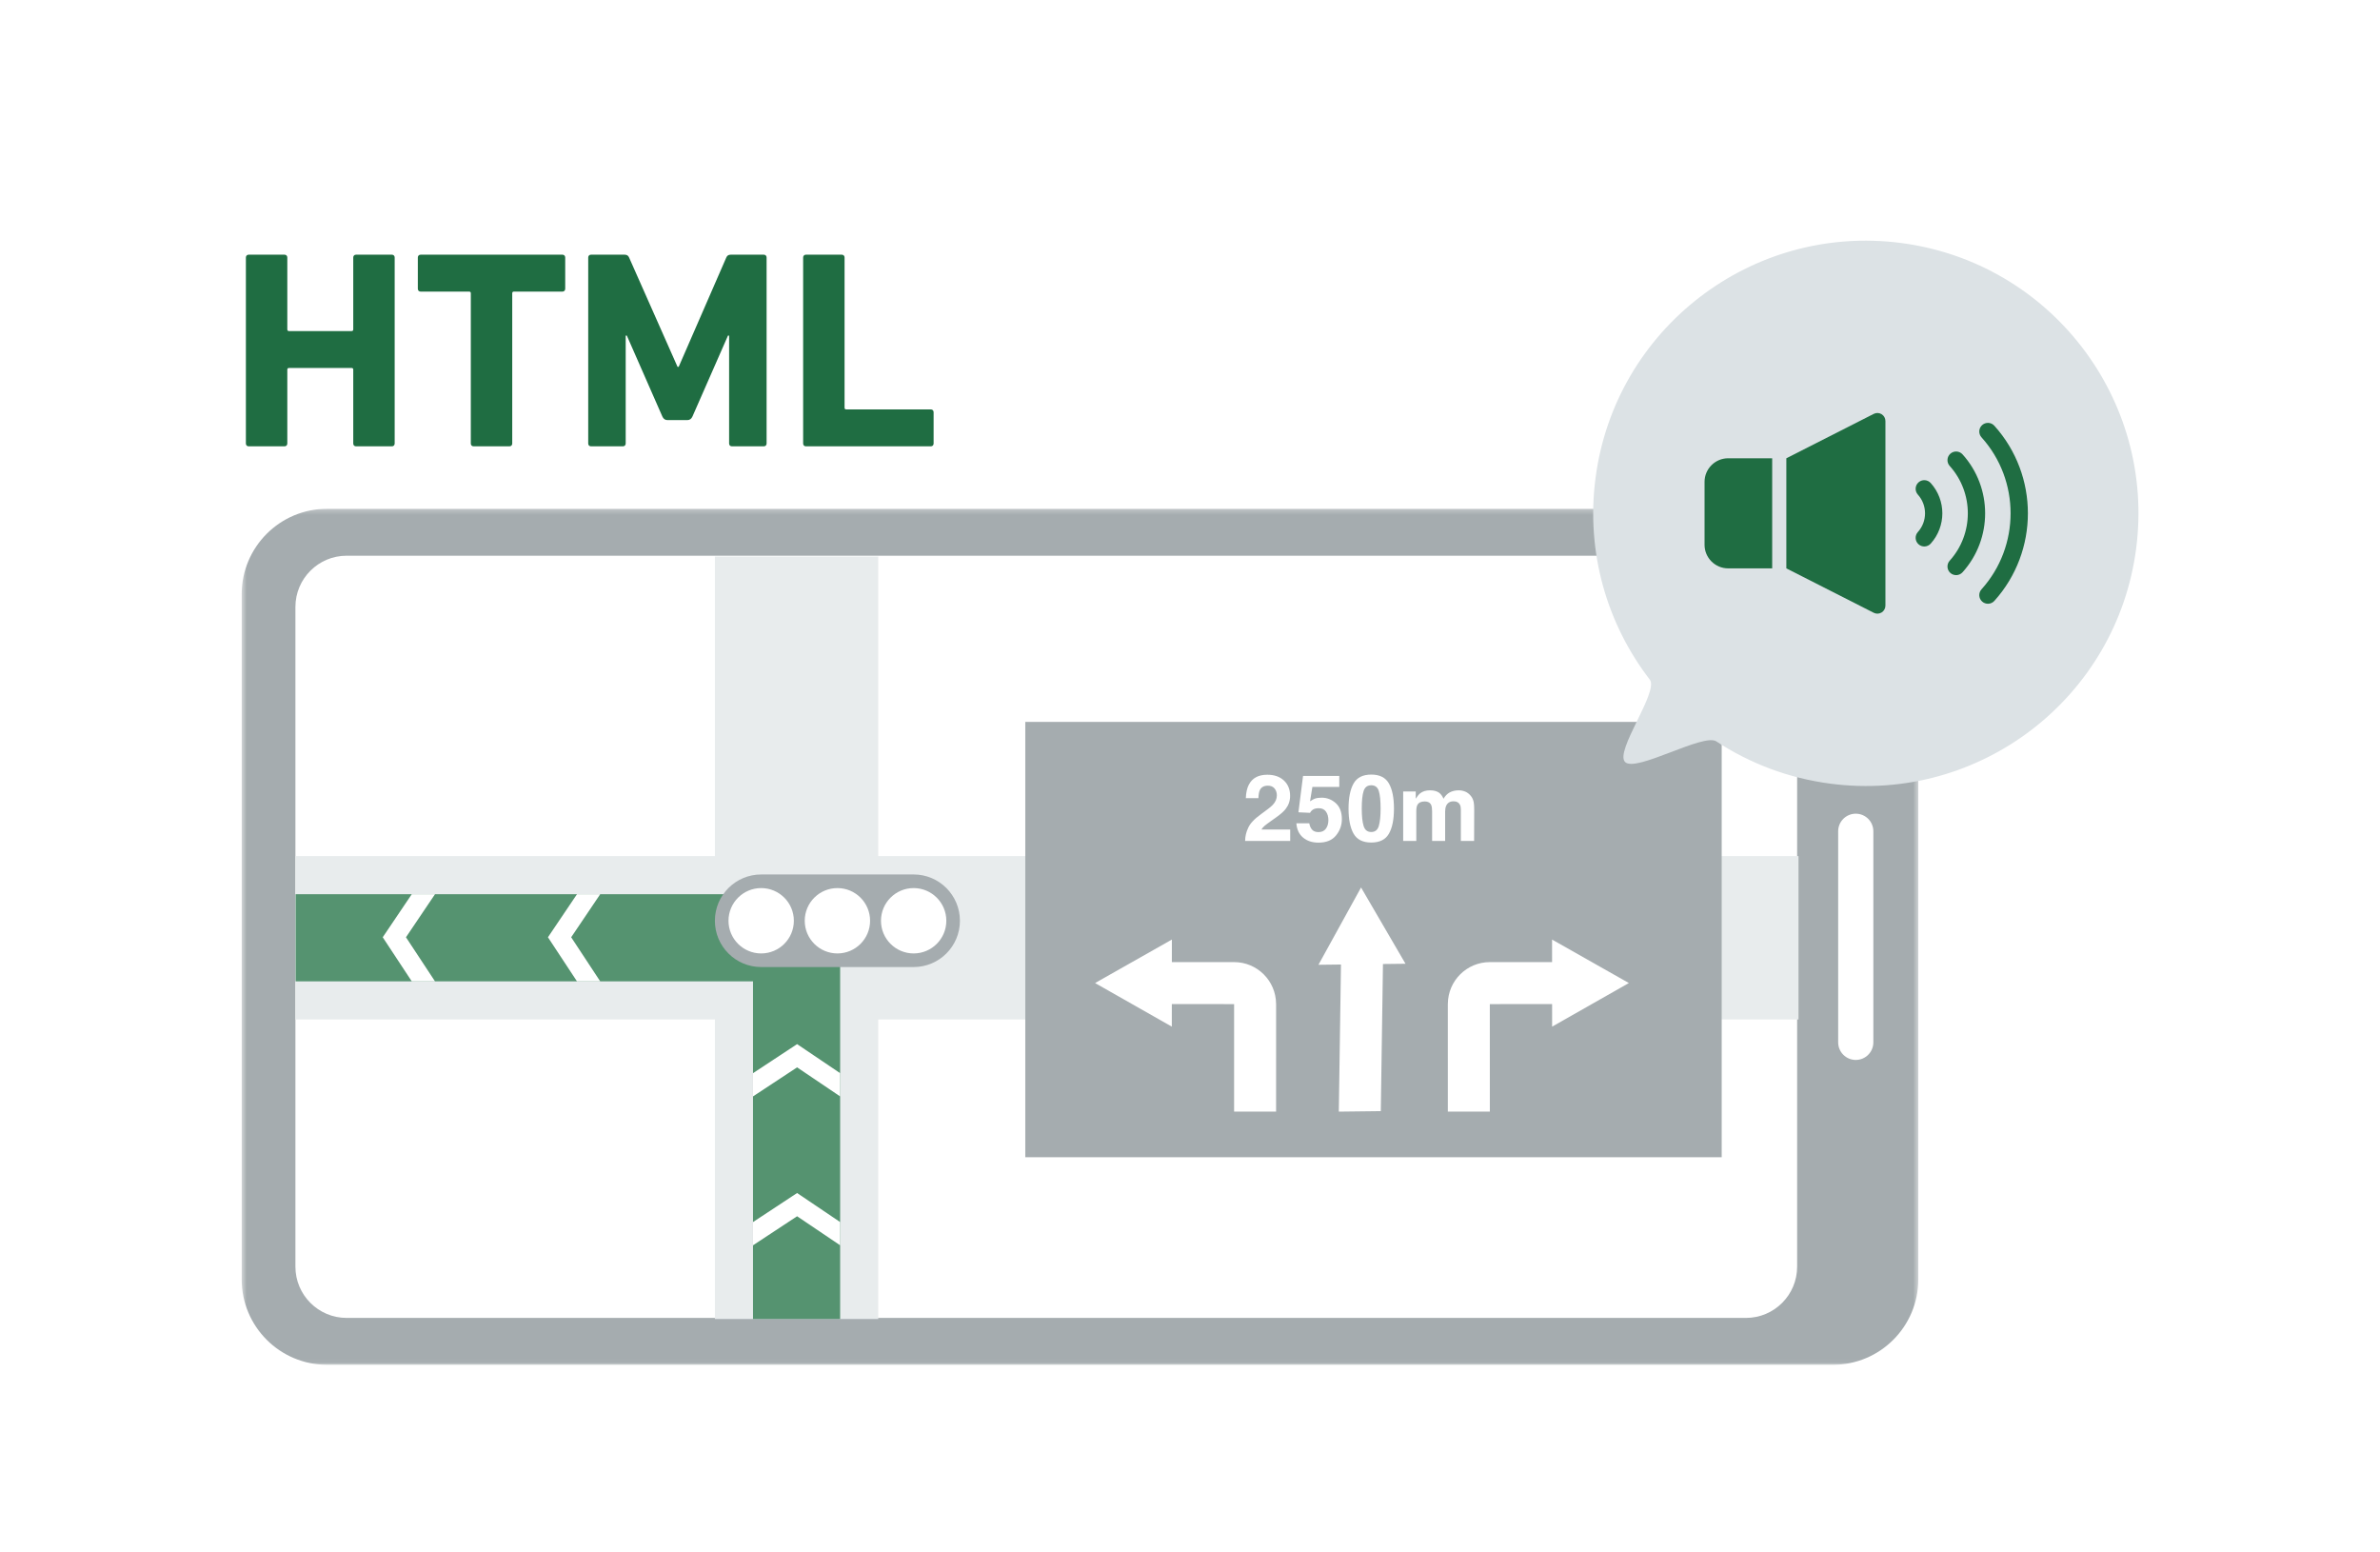 <svg width="497" height="324" viewBox="0 0 497 324" fill="none" xmlns="http://www.w3.org/2000/svg">
<g filter="url(#filter0_d_2550_1123)">
<mask id="mask0_2550_1123" style="mask-type:luminance" maskUnits="userSpaceOnUse" x="50" y="102" width="351" height="179">
<path fill-rule="evenodd" clip-rule="evenodd" d="M50.47 102.23H400.585V280.962H50.47V102.23Z" fill="white"/>
</mask>
<g mask="url(#mask0_2550_1123)">
<path fill-rule="evenodd" clip-rule="evenodd" d="M50.47 120.067V263.127C50.47 272.977 58.454 280.962 68.306 280.962H382.749C392.6 280.962 400.585 272.977 400.585 263.127V120.067C400.585 110.217 392.6 102.231 382.749 102.231L68.306 102.23C58.454 102.23 50.47 110.216 50.47 120.067Z" fill="#A5ACAF"/>
</g>
<path fill-rule="evenodd" clip-rule="evenodd" d="M375.284 122.727V260.472C375.284 266.381 370.494 271.171 364.585 271.171H72.389C66.481 271.171 61.69 266.38 61.69 260.472V122.727C61.69 116.818 66.481 112.028 72.389 112.028H364.585C370.495 112.028 375.284 116.818 375.284 122.727Z" fill="white"/>
<path fill-rule="evenodd" clip-rule="evenodd" d="M391.2 169.561V213.632C391.2 215.66 389.556 217.305 387.528 217.305C385.499 217.305 383.854 215.66 383.854 213.632V169.561C383.854 167.533 385.499 165.89 387.528 165.89C389.556 165.89 391.2 167.533 391.2 169.561Z" fill="white"/>
<path fill-rule="evenodd" clip-rule="evenodd" d="M149.287 271.396H183.4V112.203H149.287V271.396Z" fill="#E8ECED"/>
<path fill-rule="evenodd" clip-rule="evenodd" d="M61.73 208.855H375.568V174.742H61.73V208.855Z" fill="#E8ECED"/>
<path fill-rule="evenodd" clip-rule="evenodd" d="M214.102 237.62H359.531V146.725H214.102V237.62Z" fill="#A5ACAF"/>
<path fill-rule="evenodd" clip-rule="evenodd" d="M260.642 168.872C261.027 167.954 261.938 166.984 263.372 165.96C264.618 165.068 265.423 164.43 265.79 164.045C266.352 163.445 266.635 162.786 266.635 162.073C266.635 161.491 266.474 161.006 266.151 160.621C265.829 160.235 265.366 160.042 264.766 160.042C263.944 160.042 263.385 160.35 263.088 160.962C262.918 161.316 262.816 161.88 262.785 162.649H260.158C260.202 161.481 260.414 160.537 260.795 159.815C261.516 158.443 262.798 157.758 264.639 157.758C266.095 157.758 267.252 158.159 268.113 158.965C268.973 159.773 269.404 160.839 269.404 162.167C269.404 163.185 269.098 164.089 268.491 164.878C268.093 165.405 267.438 165.989 266.525 166.633L265.442 167.401C264.764 167.882 264.301 168.23 264.051 168.445C263.8 168.659 263.59 168.909 263.42 169.193H269.423V171.575H260.005C260.032 170.589 260.243 169.687 260.642 168.872Z" fill="white"/>
<path fill-rule="evenodd" clip-rule="evenodd" d="M273.406 167.895C273.512 168.484 273.717 168.936 274.021 169.255C274.324 169.575 274.764 169.735 275.344 169.735C276.014 169.735 276.522 169.499 276.873 169.027C277.222 168.557 277.399 167.965 277.399 167.25C277.399 166.547 277.234 165.955 276.905 165.472C276.577 164.987 276.067 164.746 275.373 164.746C275.045 164.746 274.761 164.788 274.521 164.87C274.099 165.023 273.781 165.303 273.566 165.714L271.143 165.599L272.107 158.004H279.673V160.299H274.058L273.566 163.306C273.983 163.034 274.307 162.853 274.541 162.764C274.934 162.62 275.41 162.547 275.972 162.547C277.108 162.547 278.099 162.93 278.945 163.694C279.791 164.46 280.214 165.572 280.214 167.033C280.214 168.302 279.807 169.437 278.992 170.436C278.178 171.436 276.958 171.935 275.335 171.935C274.028 171.935 272.954 171.584 272.115 170.882C271.275 170.18 270.807 169.185 270.713 167.895H273.406Z" fill="white"/>
<path fill-rule="evenodd" clip-rule="evenodd" d="M284.757 168.46C285.015 169.296 285.546 169.715 286.35 169.715C287.153 169.715 287.678 169.296 287.927 168.46C288.178 167.622 288.303 166.413 288.303 164.833C288.303 163.177 288.178 161.949 287.927 161.152C287.678 160.356 287.153 159.958 286.35 159.958C285.546 159.958 285.015 160.356 284.757 161.152C284.496 161.949 284.367 163.177 284.367 164.833C284.367 166.413 284.496 167.622 284.757 168.46ZM290.034 159.575C290.74 160.809 291.093 162.56 291.093 164.831C291.093 167.101 290.74 168.848 290.034 170.074C289.33 171.301 288.102 171.914 286.351 171.914C284.599 171.914 283.37 171.301 282.666 170.074C281.962 168.848 281.608 167.101 281.608 164.831C281.608 162.56 281.962 160.809 282.666 159.575C283.37 158.343 284.599 157.726 286.351 157.726C288.102 157.726 289.33 158.343 290.034 159.575Z" fill="white"/>
<path fill-rule="evenodd" clip-rule="evenodd" d="M305.962 161.275C306.404 161.452 306.805 161.763 307.167 162.205C307.457 162.565 307.652 163.007 307.753 163.532C307.817 163.88 307.849 164.388 307.849 165.059L307.829 171.575H305.061V164.993C305.061 164.601 304.997 164.279 304.871 164.025C304.631 163.544 304.187 163.305 303.543 163.305C302.797 163.305 302.282 163.615 301.997 164.235C301.852 164.563 301.779 164.958 301.779 165.419V171.575H299.058V165.419C299.058 164.805 298.994 164.361 298.869 164.083C298.642 163.582 298.195 163.333 297.531 163.333C296.758 163.333 296.24 163.582 295.975 164.083C295.83 164.367 295.757 164.791 295.757 165.352V171.575H293.017V161.257H295.643V162.764C295.98 162.228 296.295 161.844 296.592 161.617C297.117 161.211 297.796 161.011 298.632 161.011C299.421 161.011 300.059 161.184 300.546 161.532C300.939 161.854 301.234 162.269 301.438 162.773C301.79 162.166 302.232 161.722 302.756 161.436C303.312 161.152 303.932 161.011 304.614 161.011C305.07 161.011 305.518 161.099 305.962 161.275Z" fill="white"/>
<path fill-rule="evenodd" clip-rule="evenodd" d="M288.344 227.994L288.796 197.277L293.501 197.222L284.221 181.298L275.324 197.437L280.028 197.381L279.575 228.099L288.344 227.994Z" fill="white"/>
<path fill-rule="evenodd" clip-rule="evenodd" d="M324.108 192.173L324.111 196.879H313.249H311.114C306.289 196.879 302.379 200.774 302.347 205.593H302.342V205.65L302.344 228.099L311.114 228.093L311.111 205.65H313.249V205.648H324.117L324.119 210.352L340.146 201.251L324.108 192.173Z" fill="white"/>
<path fill-rule="evenodd" clip-rule="evenodd" d="M244.715 192.173L244.712 196.879H255.573H257.709C262.535 196.879 266.443 200.774 266.476 205.593H266.481V205.65L266.478 228.099L257.709 228.093L257.711 205.65H255.573V205.648H244.706L244.703 210.352L228.678 201.251L244.715 192.173Z" fill="white"/>
<path fill-rule="evenodd" clip-rule="evenodd" d="M166.343 182.703H157.246H61.73V200.897H157.246V271.397H175.44V182.703H166.343Z" fill="#559370"/>
<path fill-rule="evenodd" clip-rule="evenodd" d="M333.18 95.836C331.151 111.424 335.633 126.359 344.52 137.904C346.446 140.407 337.062 152.97 339.382 155.127C341.701 157.285 355.726 149.035 358.396 150.789C365.366 155.37 373.457 158.483 382.284 159.631C413.461 163.689 442.023 141.704 446.079 110.527C450.135 79.35 428.151 50.789 396.975 46.731C365.798 42.675 337.236 64.659 333.18 95.836Z" fill="#DCE2E5"/>
<path fill-rule="evenodd" clip-rule="evenodd" d="M355.951 96.616V109.737C355.951 112.463 358.161 114.671 360.886 114.671H370.073V91.683H360.886C358.161 91.683 355.951 93.892 355.951 96.616Z" fill="#1F6D42"/>
<path fill-rule="evenodd" clip-rule="evenodd" d="M392.921 82.478C392.425 82.172 391.806 82.148 391.286 82.412L373.03 91.685V114.671L391.286 123.944C391.806 124.208 392.425 124.183 392.921 123.878C393.418 123.573 393.72 123.032 393.72 122.45V83.906C393.721 83.322 393.418 82.782 392.921 82.478Z" fill="#1F6D42"/>
<path fill-rule="evenodd" clip-rule="evenodd" d="M409.826 90.868C409.157 90.126 408.016 90.067 407.274 90.736C406.533 91.402 406.475 92.544 407.143 93.285C409.667 96.088 410.929 99.626 410.929 103.176C410.929 106.728 409.667 110.266 407.143 113.066C406.475 113.808 406.533 114.95 407.274 115.619C408.016 116.285 409.157 116.226 409.825 115.485C412.97 111.997 414.543 107.58 414.542 103.176C414.543 98.773 412.97 94.354 409.826 90.868Z" fill="#1F6D42"/>
<path fill-rule="evenodd" clip-rule="evenodd" d="M416.466 84.889C415.799 84.149 414.657 84.09 413.915 84.758C413.174 85.425 413.115 86.566 413.784 87.309C417.834 91.804 419.858 97.483 419.859 103.176C419.857 108.868 417.834 114.548 413.784 119.044C413.115 119.785 413.174 120.927 413.915 121.595C414.657 122.263 415.799 122.204 416.467 121.463C421.135 116.28 423.473 109.721 423.472 103.176C423.473 96.631 421.135 90.072 416.466 84.889Z" fill="#1F6D42"/>
<path fill-rule="evenodd" clip-rule="evenodd" d="M400.628 96.72C399.886 97.386 399.827 98.53 400.495 99.27C401.496 100.382 401.992 101.773 401.994 103.177C401.992 104.58 401.496 105.972 400.495 107.084C399.827 107.827 399.886 108.967 400.628 109.635C401.368 110.303 402.511 110.244 403.178 109.503C404.795 107.709 405.608 105.437 405.607 103.177C405.608 100.917 404.795 98.646 403.178 96.853C402.511 96.11 401.368 96.051 400.628 96.72Z" fill="#1F6D42"/>
<path fill-rule="evenodd" clip-rule="evenodd" d="M90.84 200.897H85.988L79.924 191.692L85.988 182.703H90.84L84.776 191.692L90.84 200.897Z" fill="white"/>
<path fill-rule="evenodd" clip-rule="evenodd" d="M190.79 197.911H158.951C153.614 197.911 149.286 193.584 149.286 188.246C149.286 182.909 153.614 178.581 158.951 178.581H190.79C196.127 178.581 200.455 182.909 200.455 188.246C200.455 193.584 196.127 197.911 190.79 197.911Z" fill="#A5ACAF"/>
<path fill-rule="evenodd" clip-rule="evenodd" d="M125.34 200.897H120.488L114.424 191.692L120.488 182.703H125.34L119.276 191.692L125.34 200.897Z" fill="white"/>
<path fill-rule="evenodd" clip-rule="evenodd" d="M165.775 188.246C165.775 192.014 162.72 195.069 158.952 195.069C155.185 195.069 152.13 192.014 152.13 188.246C152.13 184.479 155.185 181.424 158.952 181.424C162.72 181.424 165.775 184.479 165.775 188.246Z" fill="white"/>
<path fill-rule="evenodd" clip-rule="evenodd" d="M181.694 188.246C181.694 192.014 178.639 195.069 174.871 195.069C171.104 195.069 168.049 192.014 168.049 188.246C168.049 184.479 171.104 181.424 174.871 181.424C178.639 181.424 181.694 184.479 181.694 188.246Z" fill="white"/>
<path fill-rule="evenodd" clip-rule="evenodd" d="M197.614 188.246C197.614 192.014 194.558 195.069 190.791 195.069C187.024 195.069 183.969 192.014 183.969 188.246C183.969 184.479 187.024 181.424 190.791 181.424C194.558 181.424 197.614 184.479 197.614 188.246Z" fill="white"/>
<path fill-rule="evenodd" clip-rule="evenodd" d="M157.247 224.92V220.068L166.452 214.003L175.441 220.068V224.92L166.452 218.855L157.247 224.92Z" fill="white"/>
<path fill-rule="evenodd" clip-rule="evenodd" d="M157.247 256.008V251.156L166.452 245.092L175.441 251.156V256.008L166.452 249.944L157.247 256.008Z" fill="white"/>
<path d="M51.347 88.602C51.347 88.955 51.583 89.19 51.936 89.19H59.409C59.762 89.19 59.997 88.955 59.997 88.602V73.184C59.997 72.949 60.115 72.831 60.35 72.831H73.414C73.649 72.831 73.767 72.949 73.767 73.184V88.602C73.767 88.955 74.002 89.19 74.355 89.19H81.829C82.182 89.19 82.417 88.955 82.417 88.602V49.764C82.417 49.411 82.182 49.176 81.829 49.176H74.355C74.002 49.176 73.767 49.411 73.767 49.764V64.769C73.767 65.005 73.649 65.123 73.414 65.123H60.35C60.115 65.123 59.997 65.005 59.997 64.769V49.764C59.997 49.411 59.762 49.176 59.409 49.176H51.936C51.583 49.176 51.347 49.411 51.347 49.764V88.602ZM106.379 89.19C106.732 89.19 106.967 88.955 106.967 88.602V57.237C106.967 57.002 107.085 56.884 107.32 56.884H117.442C117.795 56.884 118.03 56.649 118.03 56.296V49.764C118.03 49.411 117.795 49.176 117.442 49.176H87.843C87.49 49.176 87.254 49.411 87.254 49.764V56.296C87.254 56.649 87.49 56.884 87.843 56.884H97.964C98.199 56.884 98.317 57.002 98.317 57.237V88.602C98.317 88.955 98.552 89.19 98.906 89.19H106.379ZM122.834 88.602C122.834 88.955 123.07 89.19 123.423 89.19H130.072C130.425 89.19 130.66 88.955 130.66 88.602V66.064H130.896L138.31 82.952C138.546 83.482 138.899 83.717 139.428 83.717H143.489C144.018 83.717 144.371 83.482 144.607 82.952L152.021 66.064H152.256V88.602C152.256 88.955 152.492 89.19 152.845 89.19H159.494C159.847 89.19 160.083 88.955 160.083 88.602V49.764C160.083 49.411 159.847 49.176 159.494 49.176H152.609C152.139 49.176 151.844 49.352 151.668 49.764L141.723 72.596H141.488L131.367 49.764C131.19 49.352 130.896 49.176 130.425 49.176H123.423C123.07 49.176 122.834 49.411 122.834 49.764V88.602ZM167.715 88.602C167.715 88.955 167.95 89.19 168.303 89.19H194.371C194.724 89.19 194.96 88.955 194.96 88.602V82.07C194.96 81.717 194.724 81.481 194.371 81.481H176.718C176.482 81.481 176.365 81.364 176.365 81.128V49.764C176.365 49.411 176.129 49.176 175.776 49.176H168.303C167.95 49.176 167.715 49.411 167.715 49.764V88.602Z" fill="#1F6D42"/>
</g>
<defs>
<filter id="filter0_d_2550_1123" x="0.47" y="0.249" width="496.092" height="334.713" filterUnits="userSpaceOnUse" color-interpolation-filters="sRGB">
<feFlood flood-opacity="0" result="BackgroundImageFix"/>
<feColorMatrix in="SourceAlpha" type="matrix" values="0 0 0 0 0 0 0 0 0 0 0 0 0 0 0 0 0 0 127 0" result="hardAlpha"/>
<feOffset dy="4"/>
<feGaussianBlur stdDeviation="25"/>
<feComposite in2="hardAlpha" operator="out"/>
<feColorMatrix type="matrix" values="0 0 0 0 1 0 0 0 0 1 0 0 0 0 1 0 0 0 1 0"/>
<feBlend mode="normal" in2="BackgroundImageFix" result="effect1_dropShadow_2550_1123"/>
<feBlend mode="normal" in="SourceGraphic" in2="effect1_dropShadow_2550_1123" result="shape"/>
</filter>
</defs>
</svg>
